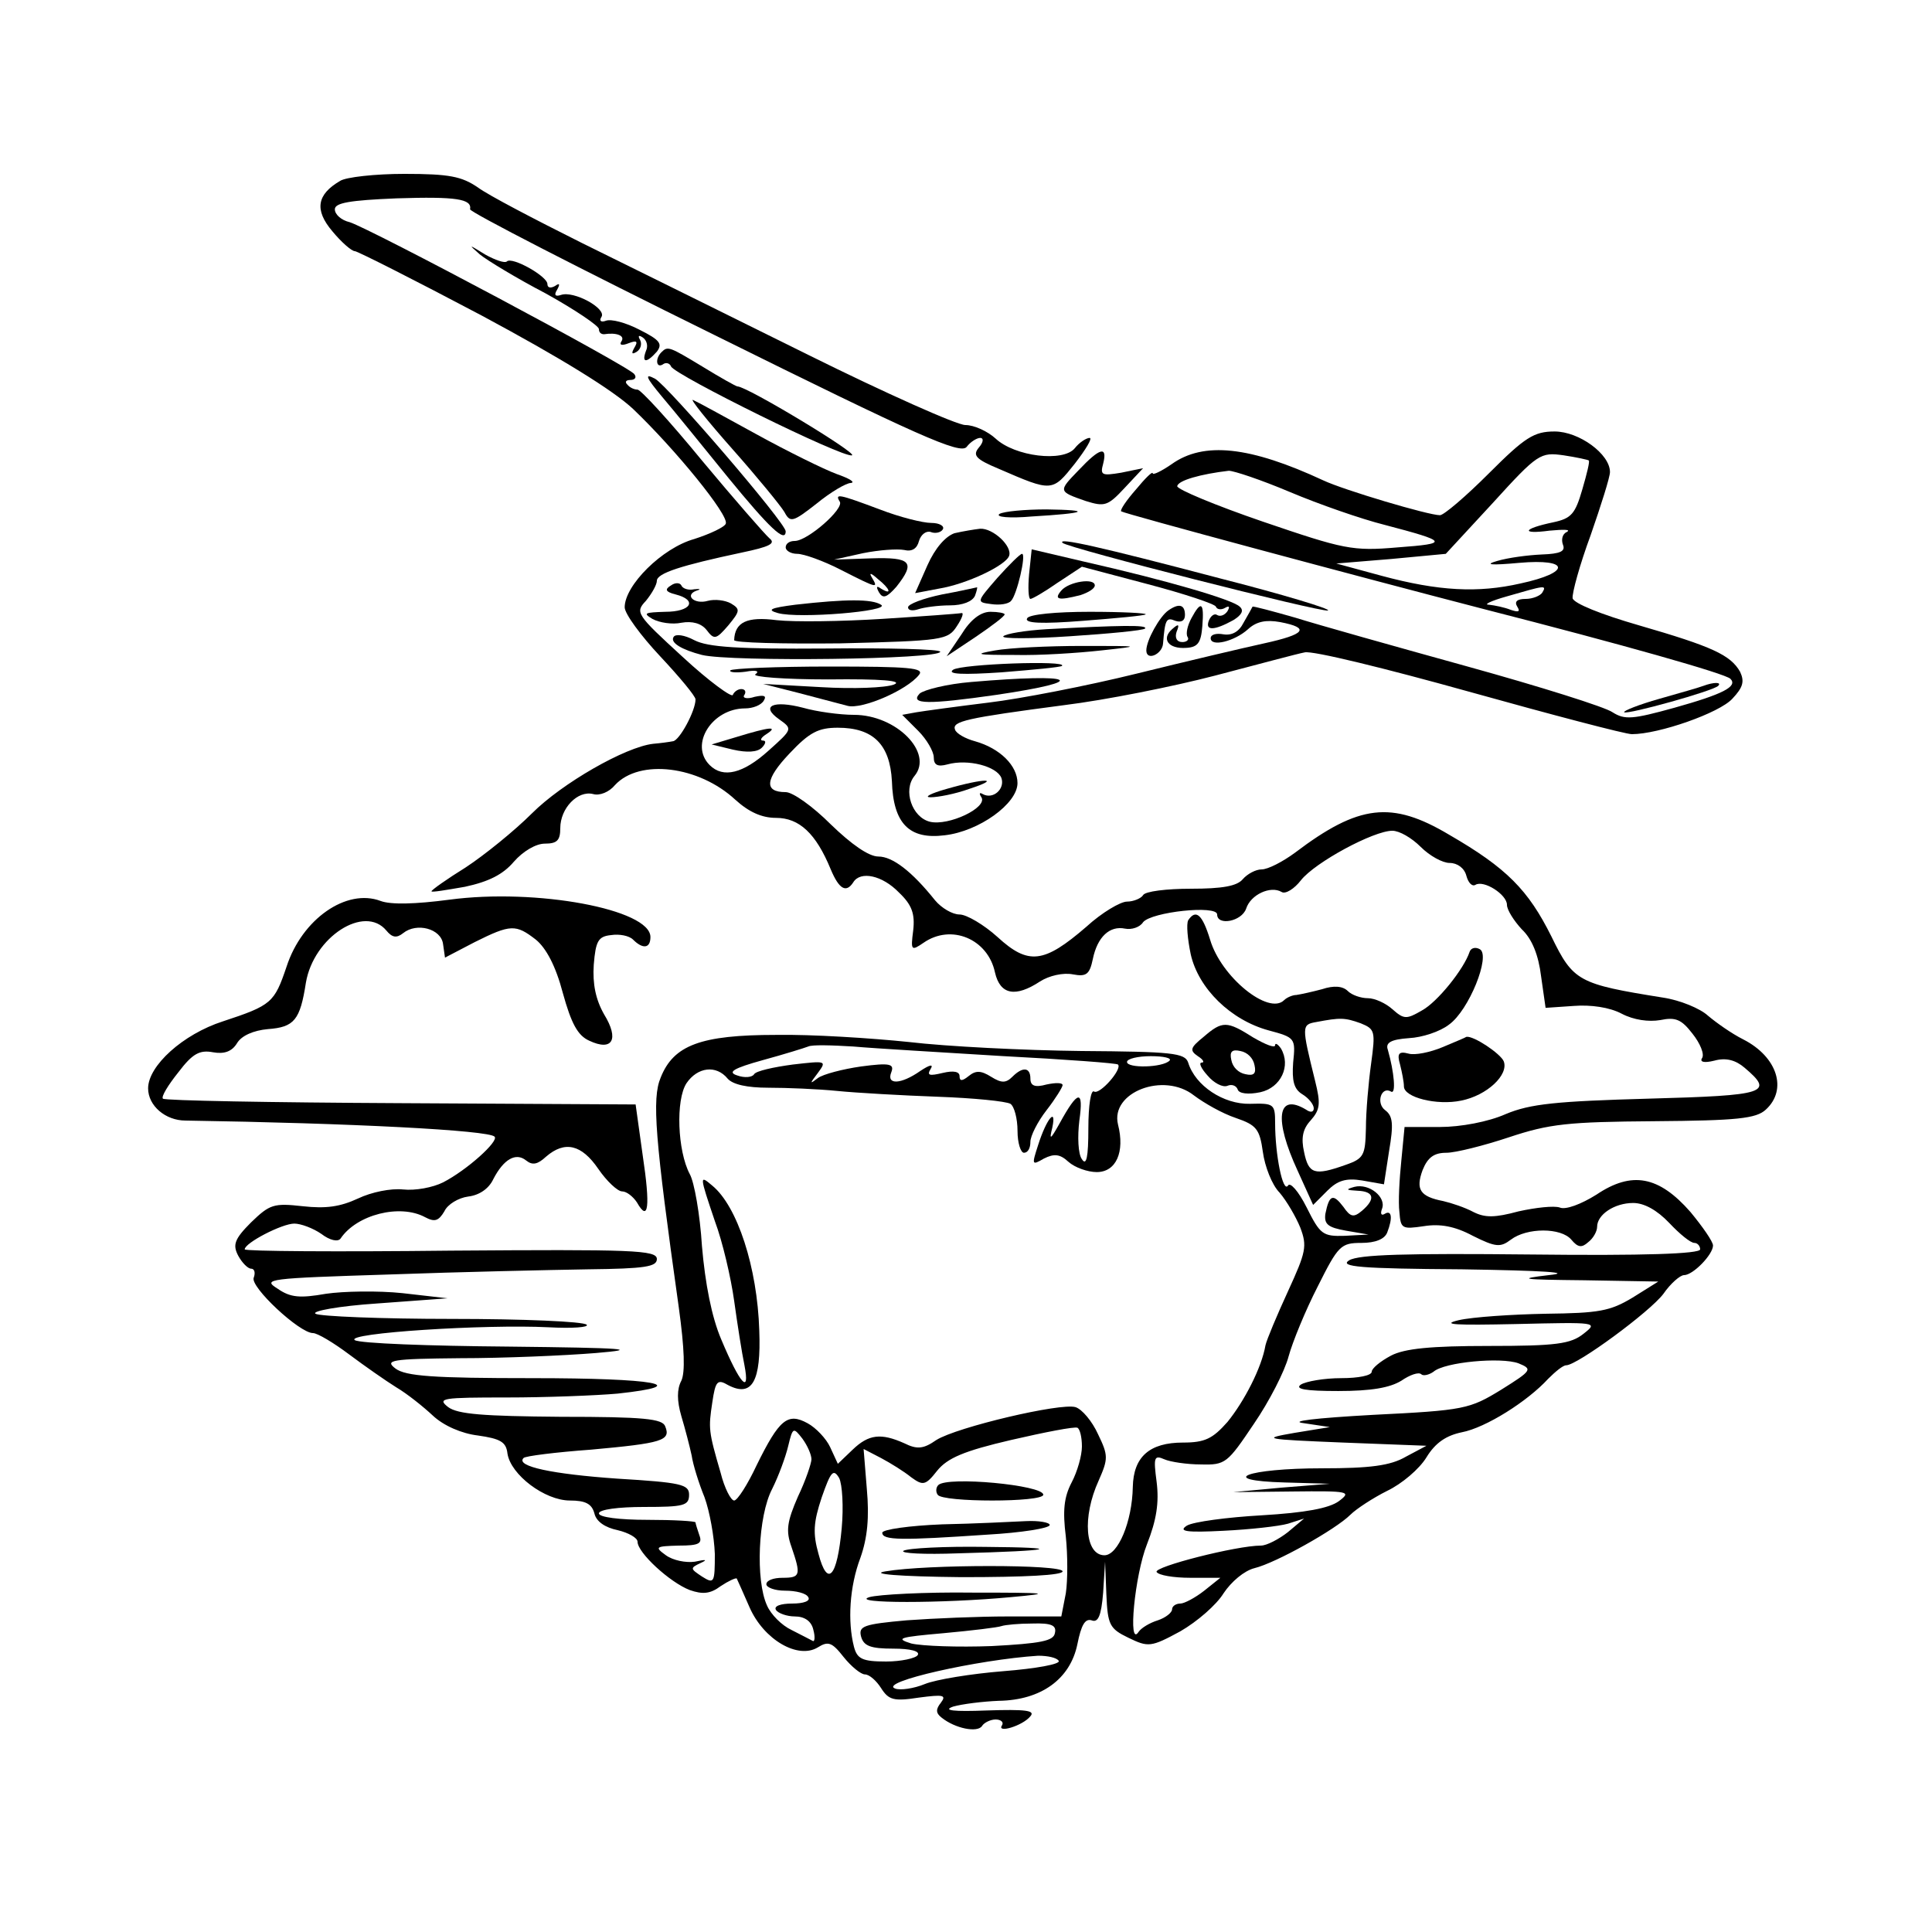<?xml version="1.0" standalone="no"?>
<!DOCTYPE svg PUBLIC "-//W3C//DTD SVG 20010904//EN"
 "http://www.w3.org/TR/2001/REC-SVG-20010904/DTD/svg10.dtd">
<svg version="1.0" xmlns="http://www.w3.org/2000/svg"
 width="300pt" height="300pt" viewBox="0 0 300 300"
 preserveAspectRatio="xMidYMid meet">
<g transform="translate(0,300) scale(0.1,-0.1)"
fill="#000000" stroke="none">
<path d="M528 2719 c-36 -21 -40 -45 -12 -78 14 -17 30 -31 35 -31 4 0 93 -45
197 -100 123 -66 204 -116 235 -145 66 -63 149 -165 144 -178 -1 -5 -24 -16
-49 -24 -50 -14 -108 -72 -108 -106 0 -10 25 -44 55 -76 30 -32 55 -62 55 -67
0 -18 -25 -64 -35 -65 -5 -1 -19 -3 -31 -4 -43 -5 -141 -61 -188 -108 -27 -27
-74 -65 -103 -84 -29 -18 -53 -35 -53 -37 0 -2 23 2 52 7 37 8 59 19 76 39 14
16 34 28 48 28 19 0 24 5 24 24 0 31 27 59 51 53 10 -3 25 3 34 14 38 41 130
30 187 -23 21 -19 41 -28 63 -28 36 0 62 -24 85 -80 13 -31 24 -37 35 -20 11
18 45 11 71 -16 20 -19 25 -33 22 -59 -4 -31 -3 -32 16 -19 43 30 100 6 111
-46 8 -35 32 -39 70 -14 14 9 36 14 51 11 21 -4 26 0 31 24 7 34 26 52 50 47
10 -2 23 2 28 10 13 16 115 27 115 12 0 -18 38 -11 45 9 7 22 38 36 55 26 6
-4 20 5 30 18 22 28 113 77 142 77 11 0 30 -11 44 -25 14 -14 34 -25 45 -25
12 0 23 -8 26 -20 3 -11 9 -17 14 -14 13 8 49 -15 49 -31 0 -8 11 -25 23 -38
16 -15 26 -40 30 -73 l7 -49 44 3 c26 2 55 -2 74 -12 19 -10 42 -13 60 -10 24
5 33 1 50 -21 12 -15 19 -32 15 -38 -4 -6 3 -8 19 -4 18 5 33 1 47 -11 46 -39
35 -43 -149 -48 -143 -4 -184 -8 -222 -24 -27 -12 -70 -20 -102 -20 l-55 0 -5
-52 c-3 -29 -5 -65 -3 -80 2 -26 4 -27 38 -22 25 4 48 0 76 -15 36 -18 43 -18
59 -6 25 19 78 19 94 0 10 -12 16 -13 26 -4 8 6 14 17 14 24 0 19 27 37 56 37
17 0 37 -11 56 -31 16 -17 33 -31 39 -31 5 0 9 -5 9 -10 0 -7 -88 -10 -262 -8
-194 2 -268 0 -283 -9 -16 -10 17 -13 175 -14 128 -2 174 -5 135 -9 -51 -6
-42 -7 55 -8 l115 -2 -40 -25 c-35 -21 -52 -24 -135 -25 -52 -1 -113 -5 -135
-10 -29 -7 -4 -8 89 -6 126 3 128 3 105 -15 -20 -16 -43 -19 -147 -19 -90 0
-131 -4 -152 -15 -17 -9 -30 -20 -30 -25 0 -6 -21 -10 -47 -10 -27 0 -55 -5
-63 -10 -10 -7 7 -10 58 -10 51 0 80 5 98 16 13 9 27 14 31 10 3 -3 12 -1 19
4 17 15 105 23 132 13 22 -9 21 -11 -27 -41 -49 -30 -57 -32 -199 -39 -90 -5
-132 -10 -107 -13 l40 -6 -55 -9 c-52 -9 -48 -10 75 -15 l130 -5 -32 -17 c-24
-14 -56 -18 -130 -18 -117 0 -166 -19 -58 -22 l70 -2 -75 -6 -75 -7 92 1 c88
1 92 0 72 -15 -15 -11 -52 -18 -120 -22 -53 -3 -106 -10 -116 -16 -14 -9 -1
-11 57 -8 41 2 86 7 100 11 l25 8 -25 -21 c-14 -11 -33 -21 -42 -21 -38 0
-167 -33 -162 -41 3 -5 26 -9 52 -9 l47 0 -25 -20 c-14 -11 -31 -20 -37 -20
-7 0 -13 -4 -13 -9 0 -5 -10 -13 -22 -17 -13 -4 -26 -12 -30 -18 -17 -26 -6
88 13 136 15 38 19 65 15 97 -5 38 -4 42 12 35 9 -4 35 -8 57 -8 38 -1 41 2
82 63 24 35 48 82 54 105 6 22 26 71 45 108 32 64 36 68 68 68 22 0 36 6 40
16 9 23 7 36 -4 29 -5 -3 -7 0 -4 8 7 18 -20 40 -43 34 -14 -4 -13 -5 5 -6 26
-1 28 -13 7 -31 -13 -11 -18 -10 -29 6 -16 21 -22 19 -28 -11 -2 -16 4 -21 32
-26 l35 -6 -37 -2 c-34 -1 -38 2 -59 44 -13 26 -26 40 -29 34 -8 -12 -20 48
-20 97 0 30 -2 31 -39 30 -41 -1 -85 28 -96 64 -5 15 -25 17 -166 18 -89 1
-209 7 -268 14 -58 6 -151 12 -206 11 -117 0 -159 -16 -179 -66 -14 -33 -9
-94 28 -357 9 -65 10 -101 4 -114 -7 -13 -7 -31 0 -55 6 -20 13 -47 16 -61 2
-14 11 -43 20 -65 8 -22 15 -61 16 -88 0 -45 -1 -47 -20 -35 -18 12 -19 13 -2
21 11 5 9 6 -9 2 -14 -2 -34 2 -45 10 -18 13 -16 14 20 15 31 0 37 3 32 16 -3
9 -6 18 -6 20 0 2 -34 4 -75 4 -43 0 -75 4 -75 10 0 6 30 10 70 10 62 0 70 2
70 19 0 16 -12 19 -112 25 -100 7 -158 19 -145 32 2 3 50 9 105 13 110 10 124
14 115 36 -4 12 -33 15 -162 15 -121 1 -160 4 -175 15 -18 14 -9 15 91 15 60
0 138 3 172 6 120 13 58 24 -132 24 -154 0 -197 3 -213 15 -17 13 -7 15 101
16 66 0 161 4 210 8 72 6 46 8 -135 10 -124 1 -231 5 -239 10 -16 11 202 25
301 20 37 -2 63 0 59 4 -5 5 -99 9 -209 9 -110 0 -206 4 -212 8 -7 4 36 12 96
16 l109 8 -70 8 c-38 4 -92 3 -119 -1 -40 -7 -55 -6 -75 8 -24 15 -16 16 174
22 110 4 248 7 308 8 89 1 107 4 107 16 0 14 -38 15 -320 13 -176 -2 -320 -1
-320 2 0 10 58 40 77 40 10 0 29 -7 42 -16 13 -10 26 -13 30 -7 25 37 92 54
131 33 15 -8 21 -6 30 9 5 11 22 21 37 23 17 2 32 12 39 27 16 31 35 42 51 29
10 -8 18 -6 31 6 29 25 55 19 81 -19 13 -19 30 -35 37 -35 7 0 17 -8 23 -17
18 -32 21 -7 9 73 l-11 79 -365 2 c-201 1 -367 4 -369 7 -3 3 8 21 24 41 22
29 33 35 54 31 17 -3 29 1 37 14 7 12 26 20 48 22 41 3 50 14 59 72 12 71 91
122 125 81 9 -11 16 -12 26 -4 21 17 59 7 62 -17 l3 -21 46 24 c56 28 64 28
95 4 16 -13 31 -41 42 -83 13 -47 23 -66 41 -74 36 -17 47 2 23 41 -13 23 -18
47 -16 77 3 37 7 44 27 46 13 2 28 -1 34 -7 15 -15 27 -14 27 4 0 43 -177 76
-312 58 -53 -7 -91 -8 -107 -2 -53 20 -122 -28 -146 -102 -19 -56 -23 -60 -99
-85 -62 -20 -116 -69 -116 -104 0 -27 27 -50 58 -50 257 -4 471 -15 480 -25 7
-7 -43 -52 -80 -71 -16 -8 -43 -13 -62 -11 -19 2 -49 -4 -70 -14 -28 -13 -50
-16 -86 -12 -45 5 -51 3 -80 -25 -26 -26 -29 -35 -20 -52 6 -11 15 -20 20 -20
5 0 7 -6 4 -14 -6 -14 71 -86 92 -86 7 0 32 -15 56 -33 24 -18 57 -41 73 -51
17 -10 42 -30 57 -44 17 -16 45 -28 70 -31 35 -5 44 -10 46 -28 5 -33 58 -73
97 -73 24 0 34 -5 38 -20 3 -13 17 -22 36 -26 17 -4 31 -12 31 -18 0 -17 50
-63 81 -75 20 -7 32 -6 48 6 12 8 23 13 25 12 1 -2 10 -22 20 -45 22 -50 75
-81 106 -62 16 10 22 8 40 -15 12 -15 27 -27 33 -27 7 0 18 -10 25 -21 12 -19
20 -21 59 -15 38 5 43 4 34 -8 -8 -10 -8 -16 1 -23 21 -17 56 -24 63 -13 3 5
13 10 21 10 8 0 13 -4 10 -9 -9 -13 32 -1 44 14 8 9 -7 11 -68 9 -51 -2 -69 0
-52 6 14 4 46 8 71 9 66 1 111 34 122 88 6 30 12 40 22 37 10 -4 15 6 18 43
l3 48 2 -51 c2 -47 5 -53 34 -67 31 -15 35 -15 81 10 26 15 56 41 67 59 12 18
32 35 48 39 33 8 126 60 149 83 9 9 35 26 57 37 23 11 50 34 61 52 14 23 31
34 55 39 37 7 102 48 134 83 11 11 23 21 28 21 17 0 130 83 151 111 11 16 26
29 32 29 14 0 45 32 45 46 0 6 -16 29 -35 52 -49 56 -91 64 -146 27 -24 -15
-48 -24 -57 -20 -9 3 -37 0 -64 -6 -37 -10 -52 -10 -70 -1 -13 7 -34 14 -47
17 -36 7 -43 18 -32 48 8 20 18 27 37 27 14 0 58 11 97 24 63 21 92 24 226 25
128 1 158 4 173 18 34 31 18 82 -35 109 -18 9 -42 26 -55 37 -12 11 -43 24
-70 28 -131 21 -139 25 -173 95 -36 72 -69 106 -159 158 -89 53 -140 47 -239
-28 -19 -14 -42 -26 -52 -26 -9 0 -22 -7 -29 -15 -9 -11 -32 -15 -81 -15 -37
0 -71 -4 -74 -10 -3 -5 -15 -10 -25 -10 -10 0 -39 -17 -63 -39 -66 -57 -90
-60 -138 -16 -21 19 -48 35 -59 35 -11 0 -28 10 -38 22 -36 45 -66 68 -88 68
-15 0 -42 19 -74 50 -28 28 -59 50 -70 50 -34 0 -32 20 6 60 31 33 45 40 75
40 55 0 81 -26 84 -83 2 -66 27 -91 82 -84 53 6 113 49 113 81 0 27 -27 54
-66 65 -15 4 -29 12 -31 18 -5 13 17 18 169 38 65 8 170 29 235 46 65 17 128
34 139 36 12 3 126 -25 255 -61 129 -36 243 -66 253 -66 42 0 136 33 156 55
17 18 19 27 12 42 -15 26 -43 39 -157 72 -59 17 -101 34 -103 42 -1 8 11 52
28 98 16 46 30 90 30 98 0 28 -48 63 -86 63 -32 0 -46 -9 -102 -65 -36 -36
-70 -65 -76 -65 -18 0 -149 39 -181 54 -114 53 -186 61 -236 25 -16 -11 -29
-17 -29 -14 0 4 -12 -8 -26 -25 -15 -17 -25 -32 -23 -34 6 -4 367 -101 564
-152 215 -55 374 -100 382 -108 12 -12 -12 -24 -87 -45 -65 -18 -77 -19 -96
-7 -11 8 -113 40 -225 71 -112 31 -233 65 -268 76 -35 10 -65 18 -66 17 -1 -2
-7 -13 -14 -25 -7 -14 -18 -20 -31 -18 -11 2 -20 0 -20 -6 0 -14 37 -5 58 14
13 12 28 15 50 11 47 -9 39 -19 -25 -33 -32 -7 -121 -28 -198 -47 -77 -19
-180 -39 -230 -45 -49 -6 -100 -13 -112 -15 l-22 -4 25 -25 c13 -13 24 -32 24
-41 0 -12 6 -15 21 -11 32 9 77 -3 84 -21 6 -17 -13 -34 -29 -25 -5 3 -6 1 -2
-5 10 -16 -51 -45 -80 -38 -28 7 -42 49 -24 71 30 36 -28 95 -94 95 -22 0 -58
5 -79 11 -46 12 -67 3 -37 -18 21 -15 21 -15 -17 -49 -39 -35 -70 -43 -91 -22
-32 32 4 88 55 88 12 0 25 5 29 12 5 8 0 9 -14 6 -12 -4 -20 -2 -16 3 3 5 1 9
-5 9 -5 0 -11 -4 -13 -9 -1 -5 -37 21 -78 59 -72 66 -74 69 -57 87 9 11 17 25
17 31 0 12 38 24 132 44 43 9 53 14 43 22 -7 6 -55 61 -105 121 -50 61 -95
110 -100 110 -5 0 -12 3 -16 8 -4 4 -2 7 5 7 7 0 10 4 6 9 -6 11 -410 226
-442 236 -13 3 -23 12 -23 20 0 10 23 14 96 17 93 3 117 -1 114 -17 -1 -4 170
-92 379 -195 317 -157 382 -186 392 -174 6 8 16 14 21 14 6 0 5 -7 -2 -15 -10
-12 -5 -18 31 -33 83 -36 83 -36 118 8 17 22 28 40 23 40 -5 0 -16 -7 -23 -16
-18 -22 -93 -13 -123 15 -12 11 -33 21 -47 21 -13 0 -123 49 -244 109 -121 60
-279 138 -352 174 -72 36 -145 74 -161 86 -25 17 -44 21 -114 21 -45 0 -91 -5
-100 -11z m1939 -434 c2 -1 -3 -21 -10 -45 -11 -38 -17 -45 -45 -51 -48 -10
-51 -19 -6 -13 22 2 34 2 27 -2 -7 -3 -9 -12 -6 -20 4 -10 -4 -14 -33 -15 -22
-1 -52 -5 -69 -10 -21 -6 -10 -7 34 -3 79 7 81 -15 2 -32 -66 -15 -127 -12
-216 12 l-70 19 85 7 85 8 73 79 c70 77 74 79 110 74 20 -3 38 -7 39 -8z
m-464 -49 c45 -19 111 -42 147 -51 99 -26 101 -29 20 -35 -70 -6 -83 -3 -209
40 -73 25 -133 50 -133 55 1 9 37 19 80 24 8 0 50 -14 95 -33z m392 -156 c-3
-5 -15 -10 -26 -10 -13 0 -18 -4 -13 -12 5 -8 2 -9 -10 -5 -10 4 -25 7 -34 8
-9 0 3 6 28 13 59 17 62 18 55 6z m-836 -720 c96 -5 176 -11 177 -13 7 -7 -28
-47 -37 -42 -5 4 -9 -21 -9 -57 0 -45 -3 -59 -10 -48 -6 8 -7 35 -4 60 7 49
-2 48 -31 -5 -14 -25 -16 -26 -11 -6 7 33 -9 14 -22 -27 -10 -31 -10 -32 9
-21 16 8 25 7 38 -5 10 -9 30 -16 44 -16 30 0 44 31 33 74 -12 50 71 82 118
45 16 -12 44 -28 65 -35 32 -11 37 -17 42 -53 3 -22 14 -51 26 -63 11 -13 25
-37 32 -54 11 -29 9 -38 -19 -99 -17 -37 -33 -75 -35 -84 -6 -35 -33 -87 -59
-119 -23 -26 -35 -32 -69 -32 -52 0 -77 -22 -78 -69 -1 -54 -23 -106 -44 -106
-30 0 -35 59 -9 116 15 34 15 39 -1 72 -9 20 -25 39 -35 42 -23 7 -184 -31
-216 -51 -20 -14 -30 -15 -50 -5 -36 16 -55 14 -80 -10 l-23 -22 -12 26 c-6
13 -22 30 -35 37 -31 17 -44 6 -79 -65 -14 -30 -30 -55 -35 -55 -5 0 -15 19
-21 43 -19 65 -19 69 -13 109 5 34 8 37 25 27 37 -19 51 6 48 85 -3 98 -34
193 -73 225 -20 17 -20 16 4 -55 12 -32 25 -88 30 -124 5 -36 12 -81 16 -100
9 -47 -7 -29 -36 40 -15 35 -25 87 -30 145 -3 49 -12 100 -19 112 -19 36 -22
115 -5 141 17 25 46 29 64 7 8 -9 30 -14 63 -14 29 0 77 -2 107 -5 30 -3 101
-7 156 -9 56 -2 106 -7 113 -11 6 -4 11 -23 11 -42 0 -19 5 -34 10 -34 6 0 10
7 10 17 0 9 11 31 25 49 14 18 25 36 25 39 0 4 -11 4 -25 1 -18 -5 -25 -2 -25
9 0 18 -12 19 -28 3 -10 -10 -17 -10 -33 0 -16 10 -24 10 -35 1 -10 -8 -14 -8
-14 0 0 7 -9 9 -26 5 -21 -5 -25 -4 -19 6 5 8 -1 7 -16 -3 -30 -21 -53 -22
-45 -2 5 13 -2 15 -47 9 -28 -4 -59 -12 -67 -18 -13 -10 -13 -9 0 8 14 19 13
19 -39 13 -30 -4 -57 -10 -60 -15 -3 -5 -15 -6 -26 -2 -16 5 -7 11 40 24 33 9
65 19 70 21 6 3 37 2 70 0 33 -3 138 -9 234 -15z m257 -7 c-11 -11 -66 -12
-66 -2 0 5 17 9 37 9 20 0 33 -3 29 -7z m-136 -599 c0 -14 -7 -39 -16 -56 -12
-23 -14 -44 -9 -84 3 -29 3 -68 0 -88 l-7 -36 -83 0 c-45 0 -116 -3 -157 -6
-67 -6 -75 -9 -71 -25 4 -15 15 -19 50 -19 27 0 42 -4 38 -10 -3 -5 -26 -10
-49 -10 -37 0 -45 4 -50 23 -10 39 -7 93 10 138 11 31 14 63 10 107 l-5 62 27
-14 c15 -8 36 -21 47 -30 18 -13 22 -13 40 10 16 20 42 31 115 48 52 12 98 21
103 19 4 -2 7 -15 7 -29z m-420 -20 c0 -6 -9 -33 -21 -58 -17 -39 -19 -53 -10
-78 15 -44 14 -48 -14 -48 -14 0 -25 -4 -25 -10 0 -5 13 -10 29 -10 17 0 33
-4 36 -10 4 -6 -7 -10 -25 -10 -18 0 -29 -4 -25 -10 3 -5 17 -10 29 -10 15 0
26 -7 29 -21 3 -11 2 -19 -1 -17 -4 2 -19 10 -33 17 -15 7 -32 24 -38 38 -18
39 -14 139 8 181 10 20 21 50 25 67 7 29 8 29 22 11 8 -11 14 -25 14 -32z m47
-107 c-7 -76 -22 -93 -36 -40 -9 32 -8 49 5 88 14 40 18 45 27 30 5 -10 7 -45
4 -78z m331 -163 c-2 -12 -22 -16 -98 -20 -52 -2 -108 0 -125 4 -26 8 -18 10
50 16 44 4 85 9 90 11 6 2 27 4 48 4 30 1 38 -3 35 -15z m6 -43 c3 -5 -35 -12
-86 -16 -50 -4 -105 -13 -122 -20 -17 -7 -38 -10 -46 -7 -27 10 129 45 222 51
15 0 29 -3 32 -8z"/>
<path d="M1457 694 c-4 -4 -4 -11 -1 -15 7 -12 164 -12 164 0 0 15 -149 29
-163 15z"/>
<path d="M1463 633 c-51 -2 -93 -8 -93 -13 0 -12 30 -12 163 -3 53 3 97 10 97
15 0 4 -17 7 -37 6 -21 -1 -80 -4 -130 -5z"/>
<path d="M1403 592 c-6 -4 32 -6 85 -4 150 4 168 9 42 10 -63 1 -120 -2 -127
-6z"/>
<path d="M1375 560 c-25 -4 19 -8 118 -9 99 0 157 3 157 9 0 11 -211 11 -275
0z"/>
<path d="M1350 520 c-32 -10 114 -10 220 0 66 6 59 7 -60 7 -74 1 -146 -3
-160 -7z"/>
<path d="M745 2605 c11 -9 57 -37 103 -61 45 -25 82 -50 82 -55 0 -5 3 -8 8
-8 19 3 33 -2 27 -11 -4 -6 1 -7 11 -3 13 5 15 3 9 -7 -5 -9 -4 -11 4 -6 6 4
8 12 5 18 -4 7 -2 8 4 4 6 -4 9 -13 5 -21 -7 -19 1 -19 17 -1 9 12 5 18 -27
34 -21 11 -44 17 -52 14 -8 -3 -11 0 -7 6 8 13 -43 41 -63 34 -9 -3 -11 0 -6
8 5 9 4 11 -3 6 -7 -4 -12 -3 -12 3 0 12 -55 43 -63 35 -3 -3 -18 2 -34 11
-26 16 -26 16 -8 0z"/>
<path d="M1027 2453 c-10 -10 -8 -25 2 -19 5 4 11 2 13 -3 5 -13 268 -143 281
-138 9 3 -163 107 -178 107 -2 0 -27 14 -53 30 -53 32 -55 33 -65 23z"/>
<path d="M1028 2384 c18 -21 64 -78 103 -126 63 -77 89 -102 89 -83 0 13 -183
226 -203 237 -17 9 -14 2 11 -28z"/>
<path d="M1137 2303 c39 -44 75 -88 81 -98 9 -17 13 -16 50 13 22 18 46 32 53
32 8 1 -2 7 -22 14 -19 7 -76 35 -125 62 -49 27 -93 51 -98 53 -5 2 22 -32 61
-76z"/>
<path d="M1675 2270 c-32 -33 -32 -33 11 -48 29 -9 34 -8 60 20 l29 31 -34 -7
c-30 -5 -33 -4 -28 14 7 28 -5 25 -38 -10z"/>
<path d="M1304 2221 c7 -11 -50 -61 -70 -61 -8 0 -14 -4 -14 -10 0 -5 8 -10
18 -10 10 0 41 -11 68 -25 57 -29 58 -29 48 -12 -5 8 -2 8 9 -2 19 -15 23 -26
5 -15 -7 5 -8 3 -3 -6 6 -10 12 -8 27 9 30 38 23 46 -39 44 l-58 -2 45 10 c25
5 53 7 64 5 12 -3 20 2 23 14 3 10 11 16 18 14 7 -3 16 -1 19 4 3 5 -5 10 -18
10 -13 0 -49 9 -80 21 -64 24 -70 25 -62 12z"/>
<path d="M1552 2202 c-7 -5 16 -7 50 -4 85 5 96 10 23 11 -33 0 -66 -3 -73 -7z"/>
<path d="M1482 2172 c-14 -5 -30 -23 -42 -50 l-19 -43 37 7 c43 7 104 36 109
51 5 15 -25 43 -45 42 -9 -1 -27 -4 -40 -7z"/>
<path d="M1650 2157 c8 -8 401 -108 412 -105 6 2 -70 25 -168 50 -186 49 -253
64 -244 55z"/>
<path d="M1598 2109 c-2 -22 -1 -39 2 -39 3 0 22 11 42 25 l38 25 102 -27 c57
-15 105 -31 106 -35 2 -5 9 -5 14 -2 7 4 8 2 4 -5 -4 -6 -11 -9 -16 -6 -4 3
-10 -1 -13 -9 -6 -16 9 -15 38 1 13 8 17 15 10 21 -11 11 -114 41 -242 70
l-81 19 -4 -38z"/>
<path d="M1549 2103 c-33 -38 -33 -38 -10 -41 13 -2 27 0 31 5 9 9 24 73 17
73 -3 0 -20 -17 -38 -37z"/>
<path d="M1042 2091 c-10 -6 -9 -10 7 -14 35 -9 24 -27 -16 -27 -32 -1 -35 -2
-20 -11 11 -6 31 -9 45 -6 17 3 31 -1 39 -11 12 -16 15 -15 34 7 18 22 19 25
4 34 -9 5 -25 7 -36 4 -21 -6 -37 9 -17 16 7 2 5 3 -4 2 -9 -2 -18 1 -20 6 -2
4 -9 5 -16 0z"/>
<path d="M1648 2083 c-12 -14 -5 -16 30 -7 12 4 22 10 22 15 0 12 -40 6 -52
-8z"/>
<path d="M1463 2077 c-29 -6 -53 -15 -53 -20 0 -5 7 -6 16 -3 9 3 31 6 49 6
20 0 35 6 39 15 3 8 4 14 3 13 -1 0 -26 -6 -54 -11z"/>
<path d="M1235 2061 c-39 -5 -45 -8 -27 -13 32 -9 177 3 160 13 -14 9 -54 9
-133 0z"/>
<path d="M1814 2052 c-13 -9 -34 -46 -34 -62 0 -17 25 -6 26 11 3 37 5 41 19
35 9 -3 15 0 15 9 0 16 -9 19 -26 7z"/>
<path d="M1850 2040 c-6 -11 -9 -24 -6 -29 3 -4 -1 -8 -8 -8 -9 0 -12 7 -9 16
5 12 3 13 -7 4 -17 -15 -6 -31 22 -29 18 1 23 8 25 34 3 37 -2 40 -17 12z"/>
<path d="M1370 2039 c-63 -4 -137 -5 -164 -2 -46 6 -65 -3 -66 -31 0 -4 74 -6
165 -5 159 4 167 5 181 27 8 12 11 21 7 20 -5 -1 -60 -5 -123 -9z"/>
<path d="M1493 2015 l-23 -34 45 30 c25 17 45 32 45 35 0 2 -10 4 -22 4 -15 0
-31 -12 -45 -35z"/>
<path d="M1595 2040 c-5 -8 23 -9 87 -4 51 4 95 8 97 10 2 2 -37 4 -87 4 -52
0 -94 -4 -97 -10z"/>
<path d="M1625 2023 c-33 -2 -63 -7 -67 -11 -4 -4 43 -4 103 0 61 4 114 9 117
12 5 6 -40 5 -153 -1z"/>
<path d="M1046 2011 c-6 -9 13 -20 44 -28 45 -11 370 -7 370 5 0 4 -80 6 -177
5 -136 -1 -184 2 -205 13 -15 8 -29 10 -32 5z"/>
<path d="M1545 1990 c-34 -6 -29 -7 30 -7 39 -1 99 3 135 7 64 7 63 7 -30 7
-52 0 -113 -3 -135 -7z"/>
<path d="M1134 1959 c-2 -3 9 -4 24 -2 16 3 22 1 15 -4 -6 -4 45 -8 113 -8 83
1 117 -2 102 -8 -13 -5 -63 -7 -113 -4 l-90 5 55 -14 c30 -8 65 -17 76 -20 22
-6 92 24 111 48 9 11 -15 13 -139 13 -82 0 -152 -3 -154 -6z"/>
<path d="M1480 1960 c-10 -7 15 -8 75 -4 50 4 92 8 94 10 10 9 -156 3 -169 -6z"/>
<path d="M1508 1941 c-37 -3 -73 -12 -80 -18 -16 -17 14 -17 119 -2 149 22
124 34 -39 20z"/>
<path d="M2645 1935 c-5 -2 -36 -11 -68 -20 -32 -9 -57 -19 -55 -21 5 -4 138
33 146 41 6 6 -7 6 -23 0z"/>
<path d="M1145 1856 l-40 -12 33 -8 c22 -5 38 -4 45 3 6 6 7 11 2 11 -6 0 -3
5 5 10 20 13 4 11 -45 -4z"/>
<path d="M1470 1775 c-25 -7 -36 -13 -25 -13 11 0 38 5 60 13 52 17 24 17 -35
0z"/>
<path d="M1845 1571 c-3 -6 -1 -29 4 -53 12 -53 62 -102 121 -118 41 -11 42
-12 38 -50 -2 -28 1 -41 14 -49 10 -6 18 -16 18 -22 0 -6 -5 -7 -12 -2 -45 27
-50 -15 -13 -95 l24 -53 22 22 c16 16 29 20 54 16 l34 -6 8 52 c7 41 6 54 -6
63 -15 11 -6 38 9 29 8 -5 5 30 -5 65 -4 11 5 16 33 18 20 1 48 10 62 21 31
22 65 107 48 117 -7 4 -14 2 -16 -4 -9 -27 -50 -78 -74 -91 -24 -14 -28 -14
-46 2 -10 9 -27 17 -38 17 -11 0 -25 5 -31 11 -8 8 -22 9 -40 3 -15 -4 -33 -8
-40 -9 -6 0 -15 -4 -19 -8 -24 -24 -98 36 -115 94 -12 39 -22 48 -34 30z m268
-160 c22 -9 23 -12 16 -63 -4 -29 -8 -74 -8 -100 -1 -42 -3 -47 -32 -57 -48
-17 -57 -14 -64 20 -5 22 -2 36 10 49 15 17 16 26 7 62 -21 85 -21 87 2 91 37
7 44 7 69 -2z"/>
<path d="M1869 1390 c-21 -17 -22 -21 -9 -30 8 -5 11 -10 6 -10 -5 0 -1 -9 9
-20 10 -12 24 -19 31 -16 7 3 14 0 16 -6 2 -6 16 -8 35 -4 32 7 48 41 32 68
-5 7 -9 9 -9 5 0 -5 -15 1 -34 12 -41 26 -48 26 -77 1z m79 -44 c3 -13 -1 -17
-14 -14 -11 2 -20 11 -22 22 -3 13 1 17 14 14 11 -2 20 -11 22 -22z"/>
<path d="M2240 1374 c-19 -8 -43 -13 -53 -10 -15 4 -18 0 -13 -17 3 -12 6 -27
6 -34 0 -17 51 -30 89 -22 40 8 74 40 66 61 -5 12 -47 40 -58 38 -1 -1 -18 -8
-37 -16z"/>
</g>
</svg>
